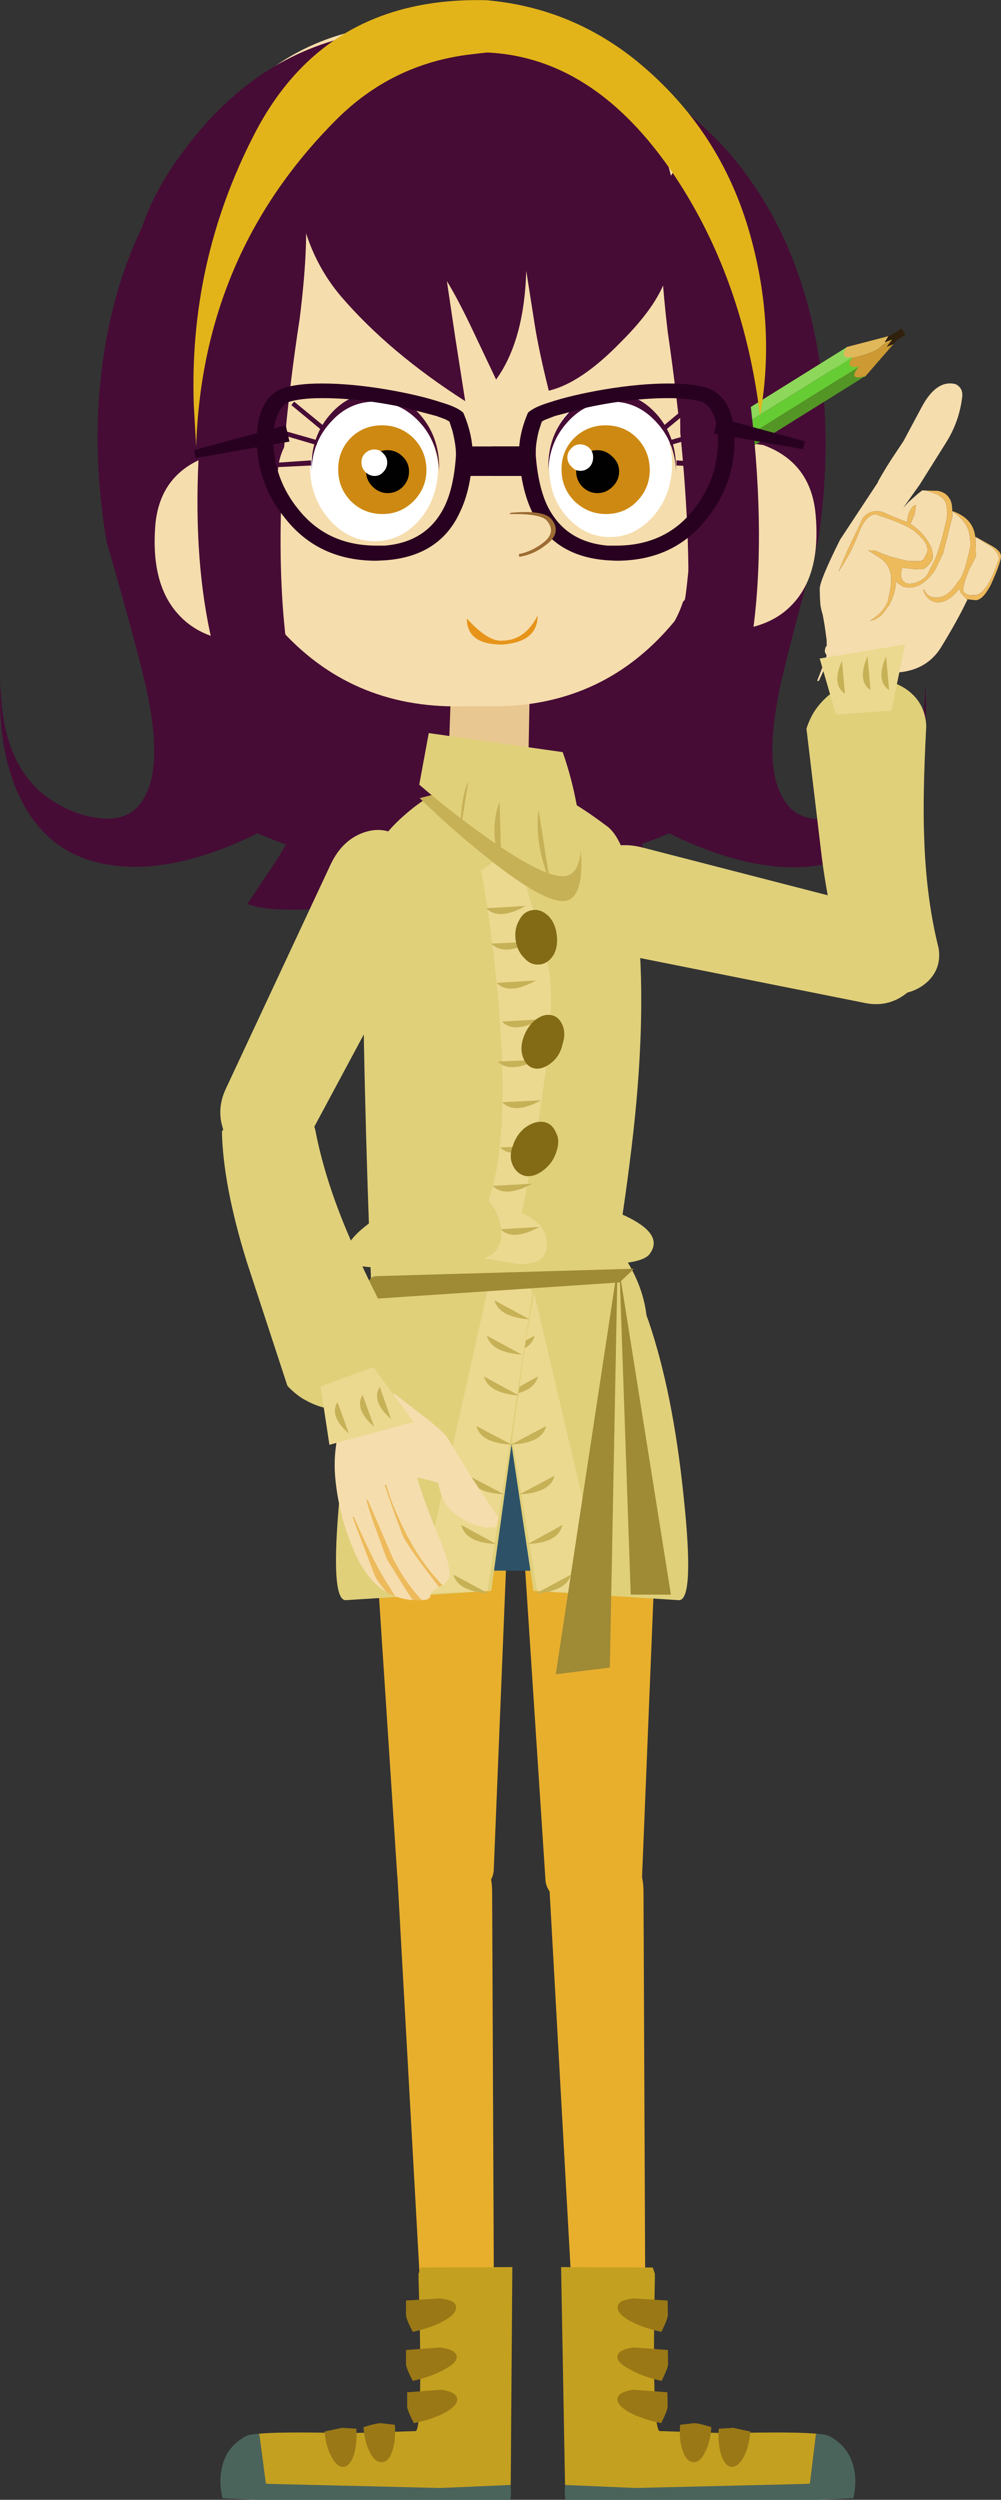 <?xml version="1.0" encoding="UTF-8" standalone="no"?>
<svg xmlns:xlink="http://www.w3.org/1999/xlink" height="538.1px" width="215.6px" xmlns="http://www.w3.org/2000/svg">
  <rect width="100%" height="100%" fill="#333333" stroke="none"/>
  <g transform="matrix(1.0, 0.0, 0.0, 1.0, 14.25, -60.6)">
    <path d="M103.25 465.5 L96.8 366.9 Q96.35 360.5 100.85 355.8 105.45 350.95 112.3 350.8 119.05 350.6 123.7 355.15 128.35 359.7 128.05 366.05 L124.05 464.3 Q124.0 467.0 120.95 469.0 117.9 471.0 113.7 471.15 109.65 471.35 106.6 469.75 103.55 468.1 103.25 465.5" fill="#e8af2d" fill-rule="evenodd" stroke="none"/>
    <path d="M118.55 357.6 Q114.2 367.8 103.65 371.9 93.2 375.95 82.95 371.5 72.55 366.95 68.4 356.55 64.25 346.05 68.6 335.85 73.05 325.6 83.5 321.55 93.9 317.5 104.3 322.05 114.55 326.5 118.75 336.9 123.0 347.35 118.55 357.6" fill="#2d5268" fill-rule="evenodd" stroke="none"/>
    <path d="M51.45 100.95 Q50.05 99.55 45.25 112.55 40.75 124.05 39.6 129.2 37.2 139.6 38.75 151.85 39.8 158.95 43.5 173.65 L48.25 193.75 Q50.8 205.55 50.1 213.5 49.6 219.5 39.8 227.15 29.35 235.5 24.5 227.55 29.95 240.15 76.6 250.45 95.1 254.5 111.2 255.9 127.65 257.4 132.45 255.25 L125.85 245.5 Q122.15 239.8 120.85 234.85 132.6 242.3 143.8 245.4 158.4 249.45 169.0 244.85 178.1 240.75 182.35 229.6 185.95 219.85 185.0 207.7 185.1 225.0 175.3 232.3 169.95 236.15 164.25 236.8 157.2 237.65 154.35 232.3 149.8 224.65 154.5 205.25 157.05 194.7 161.9 177.3 165.6 153.45 161.1 131.9 155.9 107.5 140.95 91.5 131.7 81.85 117.9 73.9 100.9 64.15 91.1 66.9 L51.45 100.95" fill="#460c35" fill-rule="evenodd" stroke="none"/>
    <path d="M118.25 100.85 Q119.65 99.45 124.65 112.45 129.25 123.95 130.4 129.1 133.0 139.5 131.55 151.75 130.6 158.85 127.0 173.55 123.9 186.85 122.55 193.65 120.1 205.45 120.9 213.4 121.5 219.4 131.3 227.05 141.85 235.4 146.7 227.45 141.35 240.05 94.8 250.35 76.4 254.4 60.3 255.8 43.85 257.3 39.05 255.15 L45.55 245.4 Q49.15 239.7 50.35 234.75 38.7 242.2 27.6 245.3 13.0 249.35 2.3 244.75 -6.8 240.65 -11.15 229.5 -14.85 219.75 -14.1 207.6 -14.0 224.9 -4.1 232.2 1.35 236.05 7.05 236.7 14.1 237.55 16.85 232.2 21.3 224.55 16.4 205.15 13.75 194.6 8.7 177.2 4.7 153.35 9.0 131.8 13.9 107.4 28.65 91.4 37.8 81.75 51.5 73.8 68.4 64.05 78.2 66.8 L118.25 100.85" fill="#460c35" fill-rule="evenodd" stroke="none"/>
    <path d="M123.5 266.8 L172.05 276.5 Q176.25 277.35 179.7 275.3 183.4 273.1 184.05 269.05 184.9 265.6 183.35 262.25 181.05 257.65 176.0 256.4 L124.2 243.05 Q118.4 241.55 114.1 244.3 110.0 247.0 110.2 252.25 110.1 257.15 114.0 261.4 118.05 265.55 123.5 266.8" fill="#e0d07a" fill-rule="evenodd" stroke="none"/>
    <path d="M124.35 467.95 L124.8 571.35 Q124.7 575.1 121.2 576.95 119.45 577.7 117.65 577.85 114.6 578.0 112.3 576.05 110.05 574.25 109.9 571.55 L103.95 464.5 Q103.6 459.3 106.65 456.05 109.55 452.85 113.95 453.8 118.15 454.6 121.35 458.8 124.4 462.95 124.35 467.95" fill="#e8af2d" fill-rule="evenodd" stroke="none"/>
    <path d="M71.3 464.2 L64.85 365.6 Q64.4 359.2 68.9 354.5 73.5 349.65 80.35 349.5 87.1 349.3 91.75 353.85 96.4 358.4 96.1 364.75 L92.1 463.0 Q92.05 465.7 89.0 467.7 85.95 469.7 81.75 469.85 77.7 470.05 74.65 468.45 71.6 466.8 71.3 464.2" fill="#e8af2d" fill-rule="evenodd" stroke="none"/>
    <path d="M70.95 398.65 L74.35 350.8 120.9 351.0 124.05 398.75 70.95 398.65" fill="#2d5268" fill-rule="evenodd" stroke="none"/>
    <path d="M122.8 335.85 Q118.25 325.6 107.75 321.55 99.65 318.4 87.2 320.45 L97.1 373.85 Q103.05 374.05 108.9 371.5 119.25 366.95 123.25 356.55 127.3 346.05 122.8 335.85" fill="#e0d07a" fill-rule="evenodd" stroke="none"/>
    <path d="M125.4 344.85 Q120.9 331.6 97.45 340.75 93.6 342.25 91.55 342.4 L100.65 403.05 132.05 405.05 Q135.35 404.85 133.0 382.8 130.7 360.35 125.4 344.85" fill="#e0d07a" fill-rule="evenodd" stroke="none"/>
    <path d="M94.8 336.75 Q91.4 336.15 91.0 339.15 L101.45 403.05 116.05 403.7 100.55 337.95 94.8 336.75" fill="#ecd990" fill-rule="evenodd" stroke="none"/>
    <path d="M101.6 356.9 L94.15 361.0 Q100.75 360.5 101.6 356.9" fill="#c7b157" fill-rule="evenodd" stroke="none"/>
    <path d="M103.4 367.55 L95.85 371.55 Q102.5 371.25 103.4 367.55" fill="#c7b157" fill-rule="evenodd" stroke="none"/>
    <path d="M105.2 378.25 L97.65 382.25 Q104.3 381.95 105.2 378.25" fill="#c7b157" fill-rule="evenodd" stroke="none"/>
    <path d="M106.9 388.85 L99.45 392.95 Q106.0 392.7 106.9 388.85" fill="#c7b157" fill-rule="evenodd" stroke="none"/>
    <path d="M108.7 399.55 L101.2 403.6 Q107.8 403.1 108.7 399.55" fill="#c7b157" fill-rule="evenodd" stroke="none"/>
    <path d="M100.9 348.1 L93.45 352.2 Q100.05 351.7 100.9 348.1" fill="#c7b157" fill-rule="evenodd" stroke="none"/>
    <path d="M99.15 340.5 L91.7 344.6 Q98.3 344.1 99.15 340.5" fill="#c7b157" fill-rule="evenodd" stroke="none"/>
    <path d="M68.6 335.85 Q73.05 325.6 83.45 321.55 91.55 318.4 104.0 320.45 L94.7 373.85 Q88.75 374.05 82.9 371.5 72.55 366.95 68.35 356.55 64.2 346.05 68.6 335.85" fill="#e0d07a" fill-rule="evenodd" stroke="none"/>
    <path d="M66.1 344.85 Q70.5 331.6 94.05 340.75 97.9 342.25 99.95 342.4 L91.55 403.05 60.15 405.05 Q56.85 404.85 58.9 382.8 61.0 360.35 66.1 344.85" fill="#e0d07a" fill-rule="evenodd" stroke="none"/>
    <path d="M96.6 336.75 Q100.0 336.15 100.4 339.15 L90.75 403.05 76.15 403.7 90.85 337.95 96.6 336.75" fill="#ecd990" fill-rule="evenodd" stroke="none"/>
    <path d="M90.0 356.9 L97.55 361.0 Q90.95 360.5 90.0 356.9" fill="#c7b157" fill-rule="evenodd" stroke="none"/>
    <path d="M88.35 367.55 L95.95 371.55 Q89.3 371.25 88.35 367.55" fill="#c7b157" fill-rule="evenodd" stroke="none"/>
    <path d="M86.7 378.25 L94.3 382.25 Q87.6 381.95 86.7 378.25" fill="#c7b157" fill-rule="evenodd" stroke="none"/>
    <path d="M85.1 388.85 L92.6 392.95 Q86.05 392.7 85.1 388.85" fill="#c7b157" fill-rule="evenodd" stroke="none"/>
    <path d="M83.4 399.55 L90.95 403.6 Q84.35 403.1 83.4 399.55" fill="#c7b157" fill-rule="evenodd" stroke="none"/>
    <path d="M90.6 348.1 L98.15 352.2 Q91.55 351.7 90.6 348.1" fill="#c7b157" fill-rule="evenodd" stroke="none"/>
    <path d="M92.25 340.5 L99.8 344.6 Q93.2 344.1 92.25 340.5" fill="#c7b157" fill-rule="evenodd" stroke="none"/>
    <path d="M117.1 419.55 L105.45 421.0 118.75 333.4 117.1 419.55" fill="#9f8a35" fill-rule="evenodd" stroke="none"/>
    <path d="M119.2 334.45 L130.25 403.85 121.6 403.85 119.2 334.45" fill="#9f8a35" fill-rule="evenodd" stroke="none"/>
    <path d="M129.95 98.3 Q135.35 121.7 135.7 150.05 136.35 206.85 111.35 231.65 L115.45 217.05 Q113.45 220.15 110.45 223.7 104.6 230.6 100.4 232.2 L99.35 232.5 100.75 230.9 Q104.55 226.2 107.7 218.35 119.6 189.15 117.05 131.25 116.6 101.5 123.3 96.9 126.55 94.65 129.95 98.3" fill="#460c35" fill-rule="evenodd" stroke="none"/>
    <path d="M116.5 238.45 Q121.8 242.4 123.4 262.9 124.95 283.35 121.35 311.05 119.6 324.95 117.35 336.8 L65.65 335.75 Q64.85 316.0 64.35 295.15 63.35 253.45 64.9 247.6 66.5 241.7 72.65 236.25 75.75 233.5 78.5 231.95 L108.0 232.8 Q111.2 234.5 116.5 238.45" fill="#e0d07a" fill-rule="evenodd" stroke="none"/>
    <path d="M72.85 320.55 L109.05 319.9 Q114.35 319.25 121.3 322.75 128.95 326.65 125.45 330.8 122.8 333.25 110.7 332.5 L95.05 331.25 Q89.35 331.45 77.15 333.15 66.15 334.25 59.45 332.3 59.6 328.2 64.9 324.2 69.75 320.4 72.85 320.55" fill="#e0d07a" fill-rule="evenodd" stroke="none"/>
    <path d="M93.05 275.7 Q91.7 260.55 89.4 248.05 L96.5 242.75 Q100.9 257.05 103.8 268.6 105.65 275.8 102.1 299.55 100.25 311.4 98.1 321.75 99.45 322.2 100.85 323.3 103.55 325.3 103.55 328.55 103.55 331.8 100.05 332.5 98.3 332.85 96.6 332.55 L89.9 331.45 Q93.55 330.45 93.75 326.3 93.8 322.3 90.95 319.05 95.7 305.85 93.05 275.7" fill="#ecd990" fill-rule="evenodd" stroke="none"/>
    <path d="M90.5 256.1 L99.0 255.6 Q93.15 258.85 90.5 256.1" fill="#c7b157" fill-rule="evenodd" stroke="none"/>
    <path d="M91.55 263.7 L100.1 263.35 Q94.3 266.5 91.55 263.7" fill="#c7b157" fill-rule="evenodd" stroke="none"/>
    <path d="M92.7 272.15 L101.2 271.65 Q95.35 274.9 92.7 272.15" fill="#c7b157" fill-rule="evenodd" stroke="none"/>
    <path d="M93.85 280.5 L102.35 280.0 Q96.5 283.2 93.85 280.5" fill="#c7b157" fill-rule="evenodd" stroke="none"/>
    <path d="M93.0 289.1 L101.45 288.75 Q95.45 291.7 93.0 289.1" fill="#c7b157" fill-rule="evenodd" stroke="none"/>
    <path d="M93.9 297.85 L102.3 297.45 Q96.5 300.6 93.9 297.85" fill="#c7b157" fill-rule="evenodd" stroke="none"/>
    <path d="M93.45 307.6 L101.95 307.2 Q96.1 310.15 93.45 307.6" fill="#c7b157" fill-rule="evenodd" stroke="none"/>
    <path d="M91.85 315.85 L100.4 315.4 Q94.55 318.55 91.85 315.85" fill="#c7b157" fill-rule="evenodd" stroke="none"/>
    <path d="M93.6 325.2 L101.95 324.7 Q96.15 327.85 93.6 325.2" fill="#c7b157" fill-rule="evenodd" stroke="none"/>
    <path d="M105.65 261.75 Q106.0 264.15 105.05 266.05 103.9 267.95 102.1 268.2 100.15 268.45 98.75 266.9 97.15 265.4 96.8 262.9 96.5 260.45 97.6 258.65 98.55 256.75 100.5 256.5 102.3 256.25 103.9 257.8 105.35 259.3 105.65 261.75" fill="#836b16" fill-rule="evenodd" stroke="none"/>
    <path d="M98.4 284.2 Q99.15 281.85 100.8 280.35 102.65 278.8 104.4 279.1 106.05 279.35 106.85 281.15 107.7 283.05 106.9 285.4 106.4 287.8 104.6 289.3 102.7 290.85 101.0 290.6 99.35 290.35 98.55 288.55 97.65 286.55 98.4 284.2" fill="#836b16" fill-rule="evenodd" stroke="none"/>
    <path d="M105.6 308.45 Q104.95 310.8 102.85 312.45 100.9 314.0 98.95 313.75 97.15 313.35 96.25 311.55 95.3 309.6 96.2 307.25 96.95 304.9 98.75 303.4 100.85 301.85 102.75 302.1 104.6 302.35 105.45 304.3 106.45 306.1 105.6 308.45" fill="#836b16" fill-rule="evenodd" stroke="none"/>
    <path d="M122.3 333.7 L119.2 336.65 64.4 340.3 Q64.65 335.25 66.75 335.3 L122.3 333.7" fill="#9f8a35" fill-rule="evenodd" stroke="none"/>
    <path d="M99.6 221.8 L82.5 220.1 83.1 203.1 99.95 203.3 99.6 221.8" fill="#e9c790" fill-rule="evenodd" stroke="none"/>
    <path d="M76.15 232.4 L107.0 224.5 Q109.0 230.9 110.1 237.8 112.4 251.65 108.6 254.15 104.8 256.6 90.1 244.75 82.7 238.85 76.15 232.4" fill="#c7b157" fill-rule="evenodd" stroke="none"/>
    <path d="M78.1 218.4 L106.95 222.5 Q108.95 228.2 110.05 234.35 112.3 246.6 108.55 248.85 104.8 251.0 90.0 240.45 82.65 235.2 76.05 229.5 L78.1 218.4" fill="#e0d07a" fill-rule="evenodd" stroke="none"/>
    <path d="M101.75 234.95 L104.2 250.45 Q100.8 242.15 101.75 234.95" fill="#c7b157" fill-rule="evenodd" stroke="none"/>
    <path d="M93.35 233.2 L93.7 245.35 Q92.2 243.0 92.25 239.3 92.25 236.0 93.35 233.2" fill="#c7b157" fill-rule="evenodd" stroke="none"/>
    <path d="M86.6 228.9 L84.85 240.0 Q85.0 232.1 86.6 228.9" fill="#c7b157" fill-rule="evenodd" stroke="none"/>
    <path d="M77.9 65.75 Q97.65 62.3 113.1 70.05 130.4 78.85 136.65 99.6 L136.7 101.75 136.95 103.3 137.15 104.0 Q145.1 129.55 136.4 153.2 L136.45 155.1 136.45 155.5 136.4 156.3 Q133.85 187.4 133.25 189.7 L132.85 190.15 Q132.15 192.3 131.05 194.3 116.05 212.5 92.4 212.65 L91.95 212.65 91.95 212.6 83.95 212.65 83.5 212.65 Q59.85 212.5 44.65 194.3 43.55 192.3 42.85 190.15 42.45 190.05 42.35 189.7 41.75 187.4 38.9 156.3 L38.75 155.1 31.4 155.1 Q22.05 134.2 26.3 110.1 L26.55 108.95 26.55 108.25 26.3 106.15 Q29.95 84.85 46.0 74.15 59.45 65.3 77.9 65.75" fill="#f6ddad" fill-rule="evenodd" stroke="none"/>
    <path d="M74.6 68.95 L57.4 94.5 Q51.25 99.55 48.2 116.55 L45.15 141.65 Q44.95 144.35 44.65 166.35 44.5 182.05 41.75 190.3 35.3 187.95 27.7 172.8 22.05 161.55 19.1 151.1 13.2 134.35 14.7 117.6 15.75 104.3 28.4 89.15 44.3 70.15 67.25 67.35 73.05 66.8 74.6 68.95" fill="#460c35" fill-rule="evenodd" stroke="none"/>
    <path d="M41.1 94.9 Q33.3 117.5 29.85 145.6 23.15 201.95 45.3 229.7 L42.8 214.6 Q44.45 217.85 47.05 221.8 52.15 229.25 56.1 231.45 L57.15 231.95 55.9 230.2 Q52.65 225.0 50.35 216.85 41.55 186.3 50.3 129.15 54.0 99.65 47.85 94.3 44.85 91.65 41.1 94.9" fill="#460c35" fill-rule="evenodd" stroke="none"/>
    <path d="M40.15 157.5 Q41.0 159.55 42.15 165.65 44.2 177.9 44.95 198.6 30.95 200.15 24.35 193.05 18.05 186.4 19.25 173.15 20.4 162.55 30.35 158.9 L40.15 157.5" fill="#f6ddad" fill-rule="evenodd" stroke="none"/>
    <path d="M142.05 584.35 Q157.55 584.0 161.8 584.5 L161.5 584.6 160.2 595.25 123.0 597.55 107.45 595.5 106.6 548.6 126.35 548.7 126.8 550.05 126.8 551.1 Q126.15 582.45 127.75 583.9 L142.05 584.35" fill="#c4a020" fill-rule="evenodd" stroke="none"/>
    <path d="M169.55 598.35 L161.95 598.7 107.55 598.7 Q107.3 597.45 107.45 595.5 L122.6 596.15 160.2 595.25 161.5 584.6 161.8 584.5 Q163.9 584.65 164.5 585.05 168.95 587.5 169.8 592.6 170.25 595.15 169.55 598.35" fill="#4a645c" fill-rule="evenodd" stroke="none"/>
    <path d="M118.8 557.0 Q119.0 555.7 122.2 555.35 L129.55 555.8 129.6 559.0 Q129.5 559.95 128.2 562.55 124.0 561.65 121.2 560.05 118.5 558.5 118.8 557.0" fill="#9a7816" fill-rule="evenodd" stroke="none"/>
    <path d="M129.6 566.45 L129.65 569.55 Q129.55 570.5 128.25 573.1 124.1 572.2 121.3 570.55 118.45 569.05 118.75 567.7 119.0 566.35 122.2 565.9 L129.6 566.45" fill="#9a7816" fill-rule="evenodd" stroke="none"/>
    <path d="M118.75 576.8 Q119.05 575.45 122.15 575.0 L129.5 575.55 129.55 578.7 Q129.45 579.6 128.15 582.2 123.9 581.3 121.15 579.8 118.45 578.15 118.75 576.8" fill="#9a7816" fill-rule="evenodd" stroke="none"/>
    <path d="M132.25 582.55 L135.2 582.2 Q136.25 582.2 138.95 583.05 138.8 586.25 137.55 588.55 136.5 590.7 135.05 590.6 133.6 590.5 132.8 588.15 131.95 585.8 132.25 582.55" fill="#9a7816" fill-rule="evenodd" stroke="none"/>
    <path d="M140.55 583.4 L143.65 583.2 147.35 584.0 Q147.1 587.2 146.0 589.35 144.75 591.7 143.3 591.6 141.95 591.5 141.1 589.1 140.35 586.7 140.55 583.4" fill="#9a7816" fill-rule="evenodd" stroke="none"/>
    <path d="M28.65 156.85 Q25.9 202.1 43.55 226.35 L38.0 225.8 44.3 227.3 45.25 228.55 45.05 227.55 Q57.55 229.45 51.9 219.5 44.15 196.85 46.9 157.55 L28.65 156.85 M47.0 220.65 Q50.5 225.8 44.85 226.3 L42.75 213.45 Q44.4 216.7 47.0 220.65" fill="#460c35" fill-rule="evenodd" stroke="none"/>
    <path d="M140.35 155.0 Q139.5 157.05 138.45 163.15 136.5 175.4 135.95 196.1 150.05 197.65 156.55 190.55 162.75 183.9 161.35 170.65 160.1 160.05 150.15 156.4 L140.35 155.0" fill="#f6ddad" fill-rule="evenodd" stroke="none"/>
    <path d="M91.75 467.95 L92.2 571.35 Q92.1 575.1 88.6 576.95 86.85 577.7 85.05 577.85 82.0 578.0 79.7 576.05 77.45 574.25 77.3 571.55 L71.35 464.5 Q71.0 459.3 74.05 456.05 76.95 452.85 81.35 453.8 85.55 454.6 88.75 458.8 91.8 462.95 91.75 467.95" fill="#e8af2d" fill-rule="evenodd" stroke="none"/>
    <path d="M61.05 584.35 Q45.55 584.0 41.3 584.5 L41.6 584.6 43.0 595.25 80.2 597.55 95.75 595.5 96.1 548.6 76.35 548.7 75.9 550.05 75.9 551.1 Q76.85 582.45 75.35 583.9 L61.05 584.35" fill="#c4a020" fill-rule="evenodd" stroke="none"/>
    <path d="M33.65 598.35 L41.25 598.7 95.65 598.7 Q95.9 597.45 95.75 595.5 L80.6 596.15 43.0 595.25 41.6 584.6 41.3 584.5 Q39.2 584.65 38.6 585.05 34.15 587.5 33.4 592.6 32.95 595.15 33.65 598.35" fill="#4a645c" fill-rule="evenodd" stroke="none"/>
    <path d="M83.95 557.0 Q83.75 555.7 80.55 555.35 L73.2 555.8 73.2 559.0 Q73.3 559.95 74.65 562.55 78.8 561.65 81.6 560.05 84.25 558.5 83.95 557.0" fill="#9a7816" fill-rule="evenodd" stroke="none"/>
    <path d="M73.2 566.45 L73.2 569.55 Q73.3 570.5 74.65 573.1 78.8 572.2 81.6 570.55 84.4 569.05 84.1 567.7 83.8 566.35 80.6 565.9 L73.2 566.45" fill="#9a7816" fill-rule="evenodd" stroke="none"/>
    <path d="M84.2 576.8 Q83.9 575.45 80.8 575.0 L73.45 575.55 73.45 578.7 Q73.55 579.6 74.9 582.2 79.15 581.3 81.85 579.8 84.55 578.15 84.2 576.8" fill="#9a7816" fill-rule="evenodd" stroke="none"/>
    <path d="M70.8 582.55 L67.8 582.2 Q66.75 582.2 64.05 583.05 64.25 586.25 65.45 588.55 66.6 590.7 68.05 590.6 69.5 590.5 70.25 588.15 71.05 585.8 70.8 582.55" fill="#9a7816" fill-rule="evenodd" stroke="none"/>
    <path d="M62.5 583.4 L59.4 583.2 55.65 584.0 Q55.95 587.2 57.1 589.35 58.3 591.7 59.75 591.6 61.1 591.5 61.95 589.1 62.7 586.7 62.5 583.4" fill="#9a7816" fill-rule="evenodd" stroke="none"/>
    <path d="M70.85 404.2 L68.4 400.25 Q66.0 396.3 61.95 387.1 L61.7 387.2 66.5 399.8 Q66.95 400.9 69.05 403.35 65.0 400.95 62.35 395.25 58.85 387.5 58.0 379.15 57.25 371.85 59.9 365.05 L70.75 360.65 77.85 366.1 Q80.55 368.25 81.9 369.75 L86.7 377.65 93.1 387.35 92.6 389.25 90.6 389.45 Q87.1 388.9 84.3 386.9 80.95 384.5 80.25 380.25 L80.15 379.9 Q80.0 379.6 76.0 378.7 L75.6 378.65 75.65 378.95 Q76.95 383.35 80.6 392.3 82.35 396.55 82.6 399.15 82.75 400.75 81.05 401.85 77.1 397.7 74.4 392.9 72.4 389.5 70.05 383.7 L68.9 380.2 68.6 380.3 70.85 386.75 72.5 391.1 Q73.4 393.3 80.3 402.2 L78.8 403.15 Q78.55 403.55 78.4 404.35 78.25 404.7 77.55 404.95 73.8 405.35 70.85 404.2 M64.95 383.45 L64.7 383.55 Q65.4 386.3 67.2 391.1 L69.05 396.15 73.05 402.6 74.7 405.05 76.6 405.05 Q73.1 401.35 70.4 396.1 L64.95 383.45" fill="#f6ddad" fill-rule="evenodd" stroke="none"/>
    <path d="M69.05 403.35 Q66.95 400.9 66.5 399.8 L61.7 387.2 61.95 387.1 Q66.0 396.3 68.4 400.25 L70.85 404.2 69.95 403.8 69.05 403.35 M80.3 402.2 Q73.4 393.3 72.5 391.1 L70.85 386.75 68.6 380.3 68.9 380.2 70.05 383.7 Q72.4 389.5 74.4 392.9 77.1 397.7 81.05 401.85 L80.55 402.05 Q80.4 402.15 80.3 402.2 M64.95 383.45 L70.4 396.1 Q73.1 401.35 76.6 405.05 L74.7 405.05 73.05 402.6 69.05 396.15 67.2 391.1 Q65.4 386.3 64.7 383.55 L64.95 383.45" fill="#edba5c" fill-rule="evenodd" stroke="none"/>
    <path d="M75.95 261.2 L52.5 304.9 Q50.55 308.7 46.7 310.0 42.65 311.45 39.05 309.4 35.8 307.85 34.15 304.55 32.15 299.8 34.35 295.05 L57.0 246.6 Q59.55 241.25 64.4 239.7 69.15 238.2 73.1 241.7 76.95 244.75 77.8 250.5 78.45 256.25 75.95 261.2" fill="#e0d07a" fill-rule="evenodd" stroke="none"/>
    <path d="M70.7 358.15 Q67.75 362.6 62.0 363.75 56.6 364.8 51.65 362.05 49.55 360.95 47.65 358.9 L38.85 332.05 Q33.8 315.75 33.55 304.15 36.05 300.3 40.25 298.7 44.75 296.65 48.75 298.15 52.6 299.75 53.65 303.8 55.75 314.75 61.05 327.0 64.45 335.15 71.55 348.7 73.6 353.7 70.7 358.15" fill="#e0d07a" fill-rule="evenodd" stroke="none"/>
    <path d="M74.85 366.7 L56.7 371.6 54.8 359.05 66.15 354.9 74.85 366.7" fill="#ecd990" fill-rule="evenodd" stroke="none"/>
    <path d="M67.55 359.15 L70.0 366.1 Q65.6 362.2 67.55 359.15" fill="#c7b157" fill-rule="evenodd" stroke="none"/>
    <path d="M63.85 360.85 L66.35 367.75 Q61.95 363.85 63.85 360.85" fill="#c7b157" fill-rule="evenodd" stroke="none"/>
    <path d="M58.45 362.4 L60.9 369.2 Q56.55 365.35 58.45 362.4" fill="#c7b157" fill-rule="evenodd" stroke="none"/>
    <path d="M93.9 199.35 Q86.3 199.35 86.3 193.75 90.95 198.8 93.9 198.5 98.8 198.5 101.55 193.1 101.55 198.8 93.9 199.35" fill="#e6941a" fill-rule="evenodd" stroke="none"/>
    <path d="M177.15 132.95 L177.05 133.05 176.3 134.3 177.85 133.7 177.8 133.85 176.0 134.75 Q174.9 135.9 173.4 136.45 170.5 137.55 167.5 138.0 L167.3 136.45 168.1 135.3 177.15 132.95" fill="#e1b859" fill-rule="evenodd" stroke="none"/>
    <path d="M177.8 133.85 L176.75 135.25 178.2 134.65 172.1 141.65 Q161.7 144.2 167.3 136.45 L167.5 138.0 Q170.5 137.55 173.4 136.45 174.9 135.9 176.0 134.75 L177.8 133.85" fill="#cc9933" fill-rule="evenodd" stroke="none"/>
    <path d="M177.15 132.95 L177.5 132.85 179.95 131.3 180.8 132.65 178.6 134.05 178.65 134.1 178.2 134.65 176.75 135.25 177.8 133.85 177.85 133.7 176.3 134.3 177.05 133.05 177.15 132.95" fill="#30210c" fill-rule="evenodd" stroke="none"/>
    <path d="M142.8 154.0 L142.8 151.1 168.1 135.35 Q166.4 138.0 169.45 137.45 L142.8 154.0" fill="#8dd75b" fill-rule="evenodd" stroke="none"/>
    <path d="M142.85 156.95 L142.8 154.0 169.45 137.45 Q167.5 139.9 170.75 139.55 L142.85 156.95" fill="#66cc33" fill-rule="evenodd" stroke="none"/>
    <path d="M170.75 139.55 Q168.2 142.55 172.05 141.6 L142.85 159.8 142.85 156.95 170.75 139.55" fill="#539625" fill-rule="evenodd" stroke="none"/>
    <path d="M80.1 161.0 Q80.15 167.65 76.2 172.4 72.15 177.1 66.45 177.1 60.8 177.1 56.65 172.4 52.55 167.65 52.5 161.0 52.45 154.35 56.55 149.6 60.6 144.9 66.25 144.9 71.95 144.9 76.1 149.6 80.05 154.35 80.1 161.0" fill="#ffffff" fill-rule="evenodd" stroke="none"/>
    <path d="M137.1 97.95 Q144.2 120.75 147.55 148.9 154.05 205.3 135.2 232.3 L137.2 217.35 133.55 224.4 Q129.3 231.75 125.85 233.85 L124.95 234.3 125.95 232.55 Q128.8 227.5 130.7 219.45 137.9 189.2 129.55 131.9 126.05 102.35 131.2 97.15 133.8 94.6 137.1 97.95" fill="#460c35" fill-rule="evenodd" stroke="none"/>
    <path d="M76.25 173.55 Q80.2 168.95 80.15 162.4 80.1 155.95 76.15 151.35 72.0 146.7 66.3 146.7 60.65 146.7 56.6 151.35 52.5 155.95 52.55 162.4 52.6 168.95 56.7 173.55 60.85 178.2 66.5 178.2 72.2 178.2 76.25 173.55 M86.35 140.9 L90.0 141.0 90.25 184.55 86.6 184.6 Q69.65 184.6 57.6 178.2 45.65 171.85 45.6 162.7 45.55 153.7 57.4 147.35 69.4 140.9 86.35 140.9" fill="#f6ddad" fill-rule="evenodd" stroke="none"/>
    <path d="M66.5 147.05 Q60.9 147.05 57.0 151.45 53.0 155.75 52.85 161.95 L52.85 161.2 Q52.8 154.55 56.75 149.95 60.8 145.2 66.5 145.2 72.2 145.2 76.3 149.95 80.3 154.55 80.35 161.2 L80.35 161.95 Q80.05 155.75 76.1 151.45 72.05 147.05 66.5 147.05" fill="#460c35" fill-rule="evenodd" stroke="none"/>
    <path d="M48.5 147.8 L49.1 147.05 55.5 152.3 54.85 153.05 48.5 147.8" fill="#460c35" fill-rule="evenodd" stroke="none"/>
    <path d="M46.15 154.1 L46.35 153.15 54.2 155.4 53.95 156.4 46.15 154.1" fill="#460c35" fill-rule="evenodd" stroke="none"/>
    <path d="M44.55 160.25 L52.75 159.7 52.75 160.8 44.55 161.2 44.55 160.25" fill="#460c35" fill-rule="evenodd" stroke="none"/>
    <path d="M104.0 161.0 Q104.05 167.65 108.0 172.4 112.15 177.1 117.85 177.1 123.5 177.1 127.55 172.4 131.65 167.65 131.6 161.0 131.55 154.35 127.45 149.6 123.3 144.9 117.65 144.9 111.95 144.9 107.9 149.6 103.95 154.35 104.0 161.0" fill="#ffffff" fill-rule="evenodd" stroke="none"/>
    <path d="M97.45 138.9 Q113.85 138.9 125.6 145.35 129.65 147.55 132.25 150.1 L132.4 171.45 Q129.8 174.0 125.75 176.2 114.1 182.6 97.7 182.6 L94.15 182.55 93.9 139.0 97.45 138.9 M107.45 149.35 Q103.7 153.95 103.75 160.4 103.75 166.95 107.6 171.55 111.6 176.2 117.1 176.2 122.6 176.2 126.6 171.55 130.5 166.95 130.5 160.4 130.45 153.95 126.45 149.35 122.45 144.7 116.95 144.7 111.45 144.7 107.45 149.35" fill="#f6ddad" fill-rule="evenodd" stroke="none"/>
    <path d="M117.5 147.05 Q123.1 147.05 127.1 151.45 131.1 155.75 131.35 161.95 L131.35 161.2 Q131.3 154.55 127.35 149.95 123.2 145.2 117.5 145.2 111.8 145.2 107.8 149.95 103.8 154.55 103.85 161.2 L103.85 161.95 Q104.05 155.75 108.0 151.45 111.95 147.05 117.5 147.05" fill="#460c35" fill-rule="evenodd" stroke="none"/>
    <path d="M135.6 147.8 L134.9 147.05 128.6 152.3 129.25 153.05 135.6 147.8" fill="#460c35" fill-rule="evenodd" stroke="none"/>
    <path d="M137.95 154.1 L137.75 153.15 129.9 155.4 130.15 156.4 137.95 154.1" fill="#460c35" fill-rule="evenodd" stroke="none"/>
    <path d="M139.65 160.25 L131.45 159.7 131.45 160.8 139.65 161.2 139.65 160.25" fill="#460c35" fill-rule="evenodd" stroke="none"/>
    <path d="M142.75 148.55 Q141.2 145.3 138.4 144.25 135.45 143.15 129.8 143.15 123.5 143.15 115.8 144.45 108.8 145.65 104.0 147.25 100.85 148.2 99.5 149.4 L99.25 149.95 Q97.5 154.25 97.55 158.1 L97.55 158.95 Q98.1 166.05 100.3 170.65 104.7 180.3 116.45 181.2 L118.45 181.3 118.55 181.3 Q130.95 181.3 138.05 172.15 144.0 164.75 143.95 155.2 143.95 151.35 142.75 148.55 M112.25 148.3 Q121.55 146.3 129.8 146.3 134.45 146.3 137.05 147.15 138.45 147.8 139.3 149.6 140.4 151.85 140.4 155.2 140.45 163.7 135.1 170.35 129.0 178.05 118.45 178.05 L116.7 178.05 Q107.5 177.3 103.65 169.5 101.7 165.4 101.15 158.75 L101.15 158.1 Q101.1 156.15 101.8 153.35 L102.45 151.35 103.05 151.0 105.25 150.15 112.25 148.3" fill="#280120" fill-rule="evenodd" stroke="none"/>
    <path d="M91.8 163.05 L100.35 163.05 100.3 156.7 91.75 156.7 91.8 163.05" fill="#141312" fill-rule="evenodd" stroke="none"/>
    <path d="M106.7 161.7 Q106.7 165.65 109.45 168.45 112.35 171.25 116.25 171.25 120.3 171.25 123.0 168.45 125.7 165.65 125.7 161.7 125.65 157.7 122.95 154.9 120.2 152.15 116.15 152.15 112.25 152.15 109.4 154.9 106.65 157.7 106.7 161.7" fill="#ce8912" fill-rule="evenodd" stroke="none"/>
    <path d="M109.85 162.1 Q109.85 163.95 111.15 165.35 112.55 166.75 114.45 166.75 116.3 166.75 117.7 165.35 119.1 163.95 119.1 162.1 119.1 160.2 117.65 158.9 116.25 157.5 114.4 157.5 112.5 157.5 111.1 158.9 109.85 160.2 109.85 162.1" fill="#010101" fill-rule="evenodd" stroke="none"/>
    <path d="M107.95 159.05 Q107.95 160.2 108.85 161.05 109.6 161.95 110.75 161.95 111.95 161.95 112.8 161.05 113.5 160.2 113.5 159.05 113.5 157.85 112.75 157.1 111.9 156.25 110.7 156.25 109.55 156.25 108.8 157.1 107.95 157.95 107.95 159.05" fill="#ffffff" fill-rule="evenodd" stroke="none"/>
    <path d="M97.6 180.45 L95.6 171.0 Q103.05 170.25 104.65 172.5 106.75 175.3 103.4 177.85 100.7 180.0 97.6 180.45" fill="#9c6c33" fill-rule="evenodd" stroke="none"/>
    <path d="M48.1 155.65 L27.9 159.2 27.5 157.5 47.3 152.15 48.1 155.65" fill="#280120" fill-rule="evenodd" stroke="none"/>
    <path d="M42.25 148.55 Q43.7 145.3 46.5 144.25 49.45 143.15 55.1 143.15 61.4 143.15 69.1 144.45 76.1 145.65 80.9 147.25 84.15 148.2 85.5 149.4 L85.75 149.95 Q87.5 154.25 87.55 158.1 L87.55 158.95 Q87.1 166.05 84.9 170.65 80.6 180.3 68.85 181.2 L66.85 181.3 66.75 181.3 Q54.35 181.3 47.15 172.15 41.1 164.75 41.05 155.2 41.05 151.35 42.25 148.55 M72.75 148.3 Q63.35 146.3 55.1 146.3 50.45 146.3 47.85 147.15 46.55 147.8 45.7 149.6 44.6 151.85 44.6 155.2 44.65 163.7 50.1 170.35 56.3 178.05 66.85 178.05 L68.6 178.05 Q77.8 177.3 81.55 169.5 83.5 165.4 83.95 158.75 L83.95 158.1 Q83.9 156.15 83.2 153.35 L82.55 151.35 81.95 151.0 Q81.85 150.9 79.75 150.15 L72.75 148.3" fill="#280120" fill-rule="evenodd" stroke="none"/>
    <path d="M100.15 163.05 L85.9 163.05 85.85 156.7 100.1 156.7 100.15 163.05" fill="#280120" fill-rule="evenodd" stroke="none"/>
    <path d="M102.45 177.65 Q99.65 179.7 96.55 180.0 L94.55 171.3 Q102.15 171.0 103.55 172.7 105.75 175.3 102.45 177.65" fill="#f6ddad" fill-rule="evenodd" stroke="none"/>
    <path d="M77.6 161.7 Q77.6 165.65 74.85 168.45 72.05 171.25 68.15 171.25 64.1 171.25 61.3 168.45 58.6 165.65 58.6 161.7 58.55 157.7 61.25 154.9 64.0 152.15 68.05 152.15 71.95 152.15 74.8 154.9 77.55 157.7 77.6 161.7" fill="#ce8912" fill-rule="evenodd" stroke="none"/>
    <path d="M73.85 162.1 Q73.85 163.95 72.55 165.35 71.15 166.75 69.25 166.75 67.4 166.75 66.0 165.35 64.6 163.95 64.6 162.1 64.6 160.2 65.95 158.9 67.35 157.5 69.2 157.5 71.1 157.5 72.5 158.9 73.85 160.2 73.85 162.1" fill="#010101" fill-rule="evenodd" stroke="none"/>
    <path d="M69.15 160.15 Q69.15 161.3 68.35 162.15 67.6 163.05 66.45 163.05 65.25 163.05 64.4 162.15 63.6 161.3 63.6 160.15 63.6 158.95 64.35 158.2 65.2 157.35 66.4 157.35 67.55 157.35 68.3 158.2 69.15 159.05 69.15 160.15" fill="#ffffff" fill-rule="evenodd" stroke="none"/>
    <path d="M94.4 65.3 L100.25 65.4 Q119.35 73.65 127.1 89.6 134.05 104.1 129.55 119.2 127.95 125.8 119.45 134.25 110.9 143.05 103.95 144.7 101.75 135.9 100.85 130.05 L99.1 118.9 Q98.65 133.95 92.6 142.3 L87.55 131.65 Q84.5 125.2 82.0 121.1 L83.85 133.55 85.95 146.95 Q69.6 136.5 59.2 124.4 48.8 112.15 49.35 92.85 49.6 82.35 51.2 75.35 61.3 70.65 62.4 70.3 67.3 68.5 74.4 66.55 L94.4 65.3" fill="#460c35" fill-rule="evenodd" stroke="none"/>
    <path d="M27.5 148.0 Q26.35 117.0 40.5 89.55 55.8 59.75 90.55 60.65 108.7 62.25 122.9 73.75 141.05 88.6 147.35 111.25 152.85 130.95 149.45 150.1 145.95 121.75 132.2 100.2 114.8 73.0 90.65 71.9 L86.75 72.35 Q70.1 74.45 58.2 86.35 29.35 115.2 28.0 156.7 L27.5 148.0" fill="#e3b41a" fill-rule="evenodd" stroke="none"/>
    <path d="M139.55 153.95 L158.75 157.3 159.1 155.6 140.3 150.45 139.55 153.95" fill="#280120" fill-rule="evenodd" stroke="none"/>
    <path d="M185.25 166.2 L184.4 166.15 183.55 166.8 181.5 168.6 180.3 169.9 183.85 164.9 189.5 155.9 Q192.4 151.3 193.0 145.95 193.2 144.15 191.6 143.3 187.45 142.2 184.2 148.35 L180.35 155.55 178.75 157.95 Q176.75 160.9 175.0 164.0 L174.75 164.55 166.7 176.75 Q162.35 185.45 162.3 187.35 L162.35 189.1 162.5 191.75 162.5 190.65 Q162.55 191.75 162.95 192.9 L163.0 193.2 163.35 195.15 163.8 198.4 163.8 199.55 163.9 199.6 Q163.45 199.7 163.4 200.9 L163.8 201.75 163.35 203.05 161.75 207.15 162.1 207.2 164.1 202.9 164.3 202.4 164.85 202.85 Q165.7 203.6 167.05 204.55 L167.7 205.05 169.85 206.45 171.85 207.5 172.3 207.35 172.4 207.45 172.4 207.55 172.75 207.6 Q173.4 207.6 174.0 206.45 174.65 205.3 176.85 205.4 185.0 205.7 188.55 199.75 192.0 194.1 193.9 190.1 L194.1 189.75 194.05 189.65 193.95 189.6 192.7 188.2 192.35 187.35 Q190.0 190.35 187.65 190.25 186.4 190.2 185.5 189.2 184.65 188.25 184.65 187.4 L185.1 188.1 Q186.05 189.5 188.15 189.15 190.2 188.8 192.0 185.9 L192.5 185.3 Q193.5 184.0 194.7 178.45 194.8 176.0 194.25 174.5 193.3 172.25 190.85 170.65 L190.9 171.75 188.9 179.65 187.15 183.3 Q186.15 184.8 184.8 185.9 L184.05 186.4 Q182.7 187.15 181.15 187.05 L180.2 186.85 179.2 186.2 178.7 185.7 178.7 186.2 Q178.6 187.65 177.95 189.4 L177.3 190.8 175.85 192.75 Q174.7 193.95 173.15 194.25 L174.3 193.4 Q176.0 192.2 176.95 190.15 L177.6 186.95 177.65 186.15 Q178.05 182.15 174.7 180.35 L172.75 179.05 174.3 179.15 175.95 179.85 Q178.65 180.85 181.5 181.35 L183.95 181.4 184.65 181.05 185.4 179.6 Q185.65 178.65 185.2 177.7 184.8 176.8 183.1 175.25 181.4 173.6 174.3 171.3 172.15 171.45 170.6 175.6 169.0 179.75 166.35 183.65 168.2 179.0 170.45 174.6 L171.15 173.05 Q171.65 171.55 173.05 170.95 174.8 170.15 176.8 171.25 L179.45 172.35 181.2 173.0 Q181.15 170.95 182.4 169.6 182.65 169.35 183.05 169.3 L182.75 171.3 181.85 173.4 Q184.5 175.05 185.95 177.7 186.6 178.8 186.65 180.15 186.75 180.9 186.2 181.65 185.45 182.75 184.4 183.15 L182.55 183.1 180.15 182.8 Q179.4 184.4 180.25 185.65 L180.9 186.15 Q182.15 186.45 183.4 185.85 184.95 185.3 185.65 184.0 L187.25 180.75 Q188.55 177.35 189.75 171.8 189.8 169.45 189.25 168.4 188.65 167.6 187.65 167.05 L185.25 166.2 M195.95 176.25 L195.85 176.25 195.95 180.4 194.55 183.1 Q193.4 185.75 193.2 187.35 193.1 188.85 195.75 188.7 198.35 188.55 200.9 180.9 200.95 179.65 199.2 178.25 L195.95 176.25" fill="#f6ddad" fill-rule="evenodd" stroke="none"/>
    <path d="M194.05 189.65 L194.05 189.6 194.1 189.6 195.9 189.8 Q197.45 189.75 199.15 186.5 201.65 181.0 201.3 180.05 201.1 179.1 199.45 178.15 L195.9 176.15 195.95 176.25 199.2 178.25 Q200.95 179.65 200.9 180.9 198.35 188.55 195.75 188.7 193.1 188.85 193.2 187.35 193.4 185.75 194.55 183.1 L195.95 180.4 195.85 176.25 195.6 175.05 Q194.7 171.9 190.85 170.6 190.85 168.6 190.15 167.75 189.4 166.55 187.7 166.25 L185.25 166.2 187.65 167.05 Q188.65 167.6 189.25 168.4 189.8 169.45 189.75 171.8 188.55 177.35 187.25 180.75 L185.65 184.0 Q184.95 185.3 183.4 185.85 182.15 186.45 180.9 186.15 L180.25 185.65 Q179.4 184.4 180.15 182.8 L182.55 183.1 184.4 183.15 Q185.45 182.75 186.2 181.65 186.75 180.9 186.65 180.15 186.6 178.8 185.95 177.7 184.5 175.05 181.85 173.4 L182.75 171.3 183.05 169.3 Q182.65 169.35 182.4 169.6 181.15 170.95 181.2 173.0 L179.45 172.35 176.8 171.25 Q174.8 170.15 173.05 170.95 171.65 171.55 171.15 173.05 L170.45 174.6 Q168.2 179.0 166.35 183.65 169.0 179.75 170.6 175.6 172.15 171.45 174.3 171.3 181.4 173.6 183.1 175.25 184.8 176.8 185.2 177.7 185.65 178.65 185.4 179.6 L184.65 181.05 183.95 181.4 181.5 181.35 Q178.65 180.85 175.95 179.85 L174.3 179.15 172.75 179.05 174.7 180.35 Q178.05 182.15 177.65 186.15 L177.6 186.95 176.95 190.15 Q176.0 192.2 174.3 193.4 L173.15 194.25 Q174.7 193.95 175.85 192.75 L177.3 190.8 177.95 189.4 Q178.6 187.65 178.7 186.2 L178.7 185.7 179.2 186.2 180.2 186.85 181.15 187.05 Q182.7 187.15 184.05 186.4 L184.8 185.9 Q186.15 184.8 187.15 183.3 L188.9 179.65 190.9 171.75 190.85 170.65 Q193.3 172.25 194.25 174.5 194.8 176.0 194.7 178.45 193.5 184.0 192.5 185.3 L192.0 185.9 Q190.2 188.8 188.15 189.15 186.05 189.5 185.1 188.1 L184.65 187.4 Q184.65 188.25 185.5 189.2 186.4 190.2 187.65 190.25 190.0 190.35 192.35 187.35 L192.7 188.2 193.95 189.6 194.05 189.65" fill="#edba5c" fill-rule="evenodd" stroke="none"/>
    <path d="M180.55 208.7 Q176.05 205.95 170.4 207.3 165.1 208.45 161.7 212.95 160.3 214.8 159.45 217.45 L162.75 245.15 Q164.95 261.95 169.6 272.55 173.45 275.0 177.85 274.65 182.75 274.65 185.75 271.7 188.6 268.8 187.9 264.65 185.2 253.9 184.8 240.75 184.45 232.05 185.25 216.9 185.05 211.6 180.55 208.7" fill="#e0d07a" fill-rule="evenodd" stroke="none"/>
    <path d="M180.7 199.3 L162.3 202.35 165.8 214.4 177.75 213.55 180.7 199.3" fill="#ecd990" fill-rule="evenodd" stroke="none"/>
    <path d="M177.25 209.15 L176.6 201.85 Q174.3 207.2 177.25 209.15" fill="#c7b157" fill-rule="evenodd" stroke="none"/>
    <path d="M173.25 209.15 L172.6 201.85 Q170.3 207.2 173.25 209.15" fill="#c7b157" fill-rule="evenodd" stroke="none"/>
    <path d="M167.75 209.95 L167.1 202.8 Q164.8 207.95 167.75 209.95" fill="#c7b157" fill-rule="evenodd" stroke="none"/>
  </g>
</svg>
